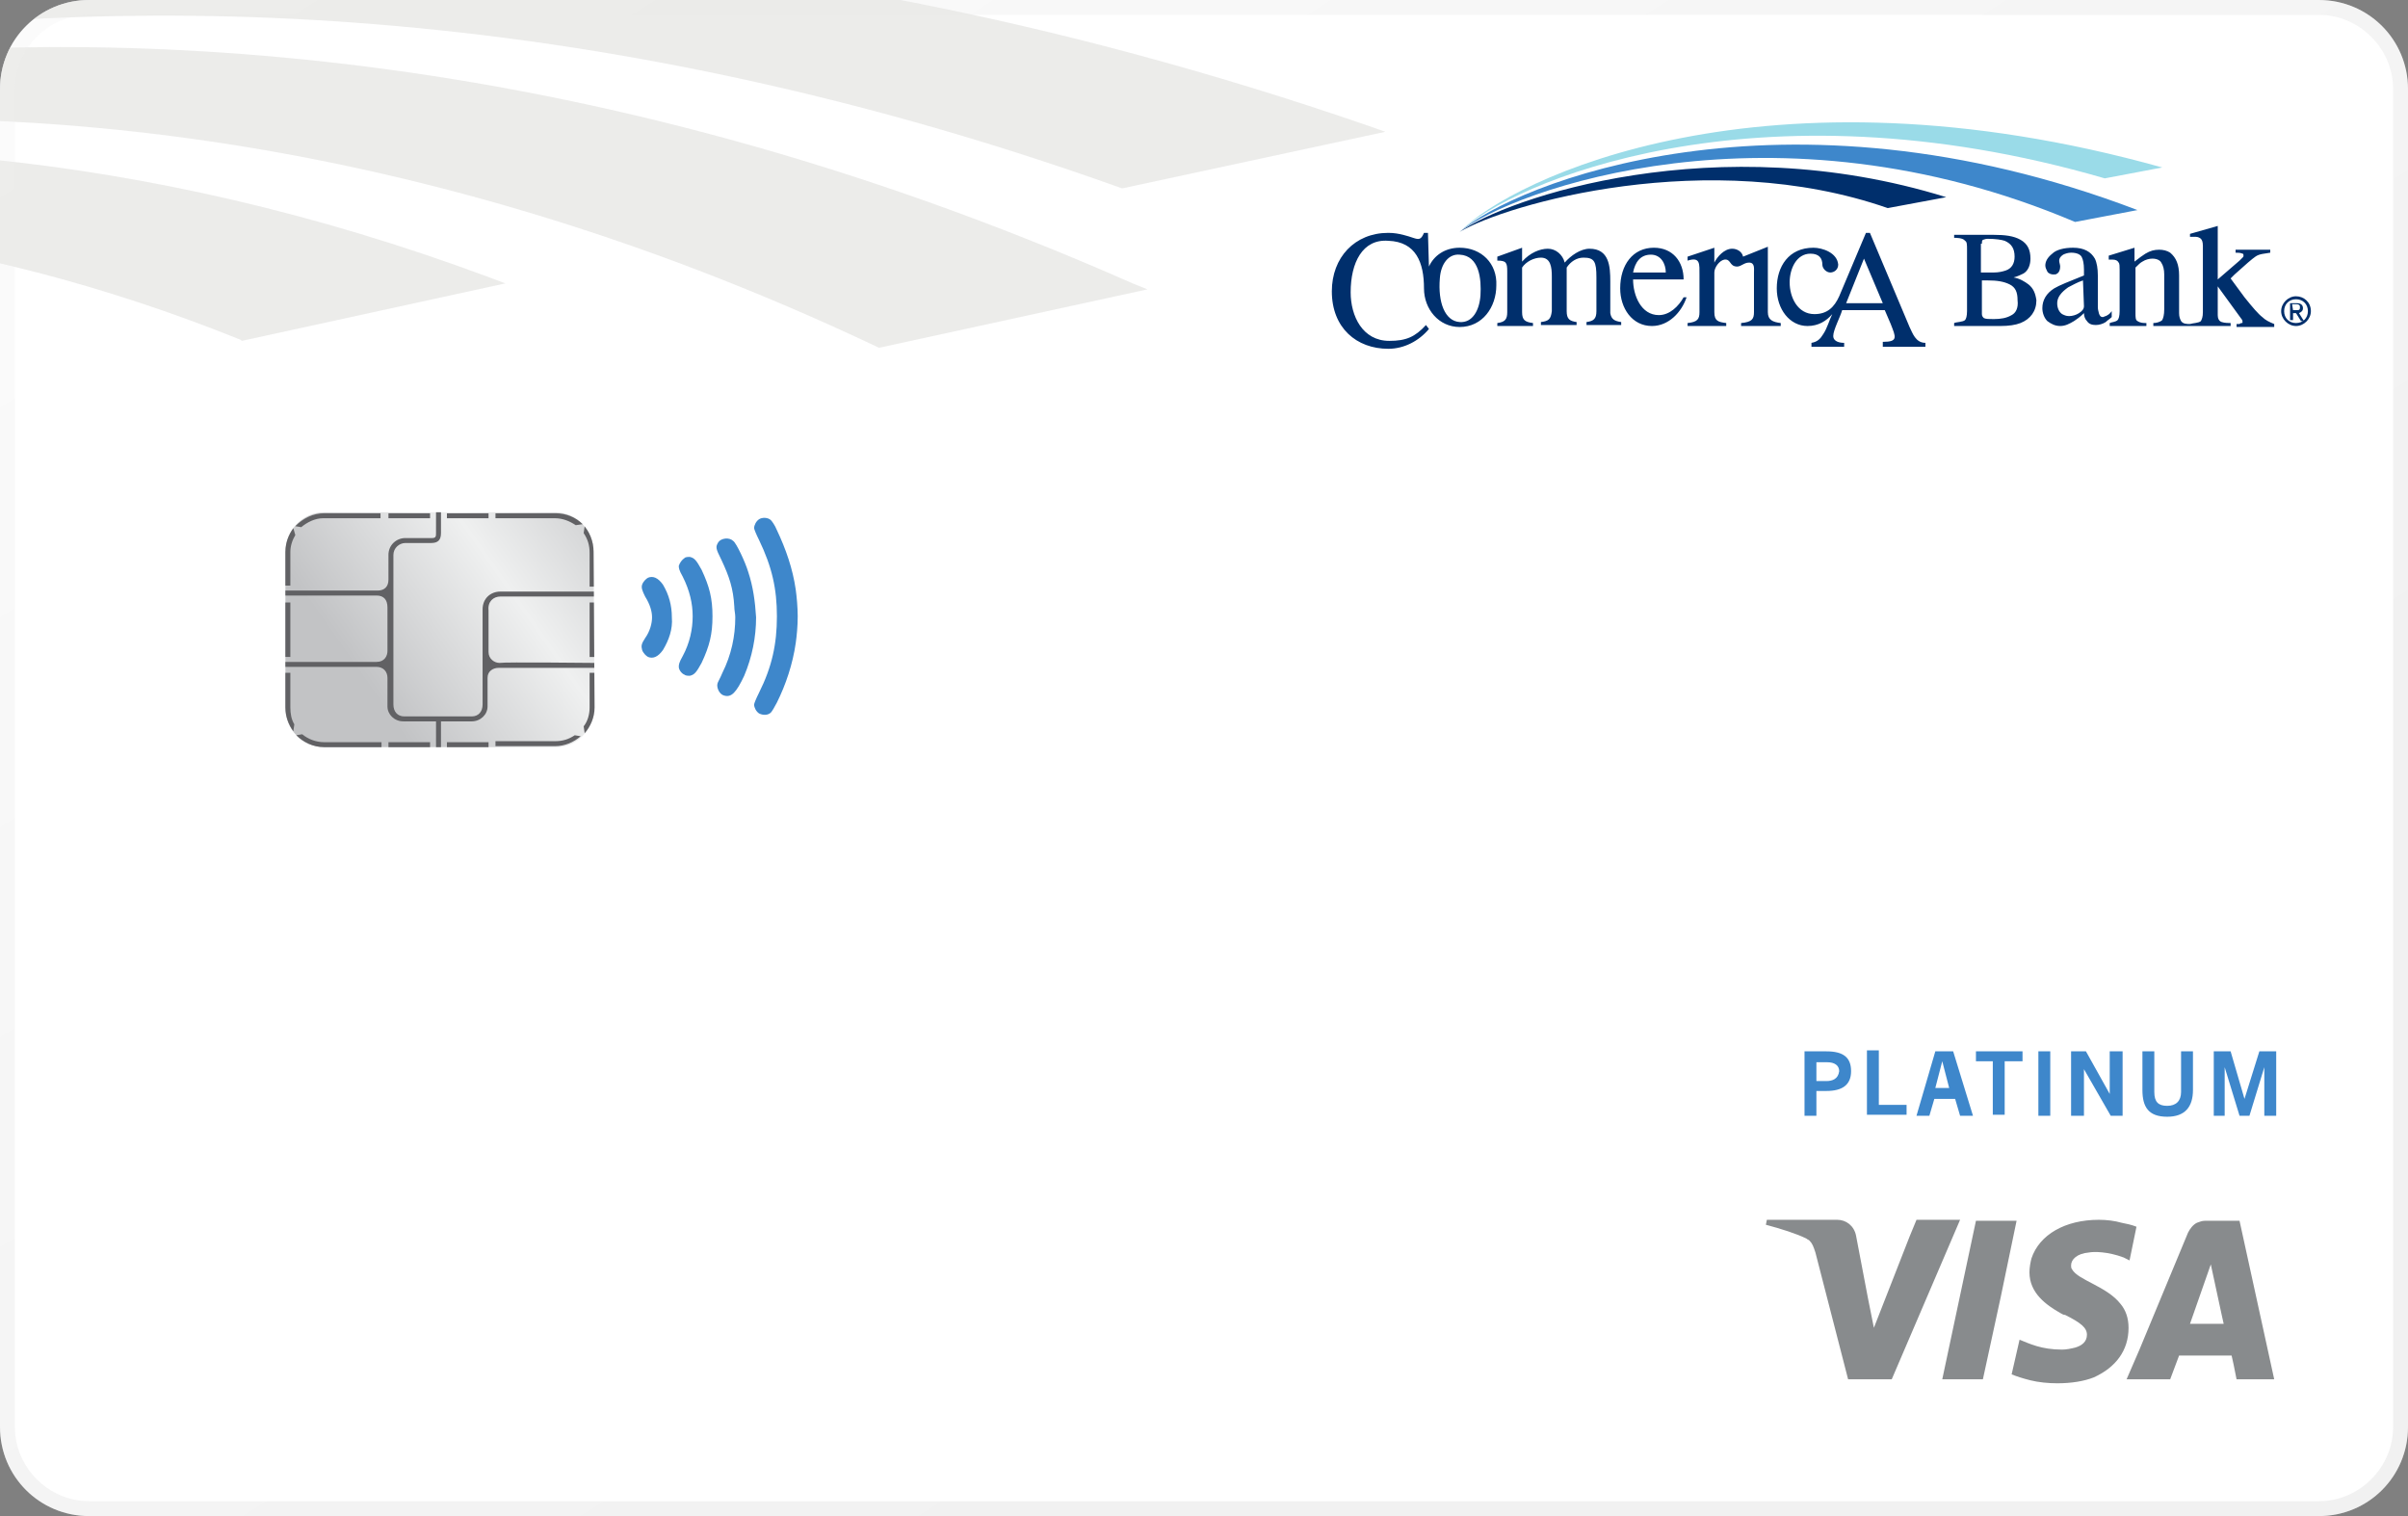 <?xml version="1.0" encoding="utf-8"?>
<!-- Generator: Adobe Illustrator 27.9.0, SVG Export Plug-In . SVG Version: 6.00 Build 0)  -->
<svg version="1.1" id="Card_ART" xmlns="http://www.w3.org/2000/svg" xmlns:xlink="http://www.w3.org/1999/xlink" x="0px" y="0px"
	  width="243" height="153" viewBox="0 0 243 153" style="enable-background:new 0 0 243 153;" xml:space="preserve">
<rect x="0" y="0" width="243" height="153" fill="#808080" stroke="none"/>
<style type="text/css">
	.st0{clip-path:url(#SVGID_00000001629719149770897570000013258617294900838806_);fill:#FFFFFF;}
	.st1{opacity:0.5;clip-path:url(#SVGID_00000124862697310428601810000000058289244355488910_);}
	.st2{fill:#D9D9D6;}
	.st3{clip-path:url(#SVGID_00000007403112228630042780000017904504425336177306_);}
	
		.st4{clip-path:url(#SVGID_00000017511527370460520040000013628101394264317320_);fill:url(#SVGID_00000103971413701751857910000004370656895075055016_);}
	.st5{clip-path:url(#SVGID_00000180335418898899396480000005300559135570922916_);fill:#616164;}
	
		.st6{opacity:0.25;clip-path:url(#SVGID_00000084497498819288888250000015444531028540210355_);fill:url(#SVGID_00000174602265073561957010000010586732153300833717_);enable-background:new    ;}
	.st7{fill:#002F6C;}
	.st8{fill:#3E87CB;}
	.st9{fill:#9ADBE8;}
	.st10{fill:none;}
	.st11{enable-background:new    ;}
	.st12{fill:#888B8D;}
</style>
<g>
	<g>
		<g>
			<g>
				<g>
					<g>
						<defs>
							<path id="SVGID_1_" d="M243,144c0,5-4,9-9,9H9c-5,0-9-4-9-9V9c0-5,4-9,9-9h225c5,0,9,4,9,9V144z"/>
						</defs>
						<clipPath id="SVGID_00000110444050967699354930000010323060880475590548_">
							<use xlink:href="#SVGID_1_"  style="overflow:visible;"/>
						</clipPath>
						
							<rect x="-9" y="-9" style="clip-path:url(#SVGID_00000110444050967699354930000010323060880475590548_);fill:#FFFFFF;" width="260.7" height="170.7"/>
					</g>
				</g>
				<g>
					<g>
						<defs>
							<path id="SVGID_00000172413060430985919890000004441796532530379440_" d="M243,144c0,5-4,9-9,9H9c-5,0-9-4-9-9V9c0-5,4-9,9-9
								h225c5,0,9,4,9,9V144z"/>
						</defs>
						<clipPath id="SVGID_00000107554449065647685060000011300341430714063005_">
							<use xlink:href="#SVGID_00000172413060430985919890000004441796532530379440_"  style="overflow:visible;"/>
						</clipPath>
						<g id="final_ribbons" style="opacity:0.5;clip-path:url(#SVGID_00000107554449065647685060000011300341430714063005_);">
							<path class="st2" d="M49.4,28c-70.8-26.4-130.5-7-151.5,11.5l0.6,0.8c20.1-14.7,70.1-28.5,125.8-6l0.1,0.1L51,28.6L49.4,28z"
								/>
							<path class="st2" d="M114.3,28.6C57.7,3.6,9.7,2.7-20.6,6.3c-34.9,4.2-65.3,16.6-81.5,33.3l0.7,0.7
								C-84.3,24-53.2,15.5-29.9,13.1C-3.1,10.2,39.3,11.7,88.5,35l0.2,0.1l27.1-5.9L114.3,28.6z"/>
							<path class="st2" d="M138.1,12.7C73.8-9.5,21-7.6-11.9-2.1C-51,4.4-84.7,20-102.2,39.6l0.7,0.7C-85.6,23.3-55.5,9.9-20.9,4.4
								C8.7-0.2,56-1.5,113.2,19l0.1,0l26.5-5.7L138.1,12.7z"/>
						</g>
					</g>
				</g>
			</g>
		</g>
	</g>
	<g>
		<g>
			<g>
				<g>
					<g>
						<defs>
							<path id="SVGID_00000026142534713920746290000015406692943293247915_" d="M243,144c0,5-4,9-9,9H9c-5,0-9-4-9-9V9c0-5,4-9,9-9
								h225c5,0,9,4,9,9V144z"/>
						</defs>
						<clipPath id="SVGID_00000146461800937296824490000008002083249999729319_">
							<use xlink:href="#SVGID_00000026142534713920746290000015406692943293247915_"  style="overflow:visible;"/>
						</clipPath>
						<g style="clip-path:url(#SVGID_00000146461800937296824490000008002083249999729319_);">
							<g>
								<g>
									<g>
										<g>
											<g>
												<defs>
													<path id="SVGID_00000012441318197345816350000015672283815699080595_" d="M60,71.4c0,2.2-1.8,4-3.9,4H32.7
														c-2.2,0-3.9-1.8-3.9-4V55.7c0-2.2,1.8-4,3.9-4H56c2.2,0,3.9,1.8,3.9,4L60,71.4"/>
												</defs>
												<clipPath id="SVGID_00000045606363005185805270000001092178912002516867_">
													<use xlink:href="#SVGID_00000012441318197345816350000015672283815699080595_"  style="overflow:visible;"/>
												</clipPath>
												
													<linearGradient id="SVGID_00000131328950715540826820000004709431226898979249_" gradientUnits="userSpaceOnUse" x1="-7255.96" y1="13622.473" x2="-6991.224" y2="13622.473" gradientTransform="matrix(0.89 -0.623 0.574 0.819 -1348.766 -15522.815)">
													<stop  offset="0.24" style="stop-color:#C2C3C5"/>
													<stop  offset="0.3" style="stop-color:#EFF0F0"/>
													<stop  offset="0.36" style="stop-color:#C2C3C5"/>
												</linearGradient>
												
													<polygon style="clip-path:url(#SVGID_00000045606363005185805270000001092178912002516867_);fill:url(#SVGID_00000131328950715540826820000004709431226898979249_);" points="
													316.7,102.1 81,267.1 -70.8,50.3 164.9,-114.7 												"/>
											</g>
										</g>
									</g>
								</g>
							</g>
							<g>
								<g>
									<g>
										<g>
											<g>
												<defs>
													<path id="SVGID_00000139254949991236493410000009094200628852462243_" d="M60,71.4c0,2.2-1.8,4-3.9,4H32.7
														c-2.2,0-3.9-1.8-3.9-4V55.7c0-2.2,1.8-4,3.9-4H56c2.2,0,3.9,1.8,3.9,4L60,71.4"/>
												</defs>
												<clipPath id="SVGID_00000121999926230996240550000003419223988644336795_">
													<use xlink:href="#SVGID_00000139254949991236493410000009094200628852462243_"  style="overflow:visible;"/>
												</clipPath>
												<path style="clip-path:url(#SVGID_00000121999926230996240550000003419223988644336795_);fill:#616164;" d="M59.5,60.8
													H60v5.5h-0.5V60.8z M28.8,66.3h0.5v-5.5h-0.5V66.3z M39.2,52.3h4.2v-0.5h-4.2V52.3z M45.1,52.3h4.2v-0.5h-4.2V52.3z
													 M39.2,75.4h4.2v-0.5h-4.2V75.4z M45.1,75.4h4.2v-0.5h-4.2V75.4z M29.7,73.1c-0.3-0.5-0.4-1.1-0.4-1.7v-3.5h-0.5v3.5
													c0,0.9,0.3,1.7,0.8,2.4L29.7,73.1z M32.7,74.9c-0.8,0-1.6-0.3-2.2-0.8l-0.6,0.1c0.7,0.7,1.7,1.2,2.8,1.2h5.8v-0.5
													C38.5,74.9,32.7,74.9,32.7,74.9z M58.8,52.9c-0.7-0.7-1.7-1.1-2.7-1.1H50v0.5h6c0.8,0,1.5,0.3,2.1,0.7L58.8,52.9z
													 M59,53.1l-0.1,0.7c0.4,0.6,0.6,1.2,0.6,2v3.4H60v-3.4C60,54.7,59.6,53.8,59,53.1z M32.7,51.8c-1.1,0-2.1,0.5-2.9,1.3
													l0.6,0.1c0.6-0.5,1.4-0.9,2.2-0.9h5.8v-0.5C38.5,51.8,32.7,51.8,32.7,51.8z M29.6,53.3c-0.5,0.7-0.8,1.5-0.8,2.4v3.4
													h0.5v-3.4c0-0.6,0.2-1.2,0.5-1.7L29.6,53.3z M58,74.2c-0.6,0.4-1.2,0.6-2,0.6h-6v0.5h6c1,0,1.9-0.4,2.6-1L58,74.2z
													 M59.5,67.9v3.5c0,0.7-0.2,1.4-0.6,1.9L59,74c0.6-0.7,1-1.6,1-2.6v-3.5H59.5z M50.5,60.2H60v-0.5h-9.5
													c-1,0-1.8,0.7-1.8,1.8v9.6c0,0.7-0.4,1.2-1.1,1.2h-6.8c-0.7,0-1.1-0.5-1.1-1.2V56c0-0.7,0.6-1.2,1.2-1.2h2.6
													c0.7,0,1-0.3,1-1v-2.2H44v2.2c0,0.3,0,0.5-0.4,0.5h-2.7c-0.9,0-1.7,0.7-1.7,1.7v2.5c0,0.7-0.4,1.1-1.1,1.1h-9.3v0.5H38
													c0.7,0,1.1,0.4,1.1,1.2v4.4c0,0.5-0.3,1.1-1.1,1.1h-9.3v0.5H38c0.7,0,1.1,0.5,1.1,1.1v2.9c0,0.8,0.7,1.5,1.6,1.5H44v2.6
													h0.5v-2.6h3.1c0.9,0,1.6-0.7,1.6-1.5v-2.9c0-0.7,0.6-1,1.1-1H60v-0.5c0,0-9.1-0.1-9.6,0c-0.5,0-1.1-0.4-1.1-1.1v-4.2
													C49.2,60.7,49.8,60.2,50.5,60.2z"/>
											</g>
										</g>
									</g>
								</g>
							</g>
						</g>
					</g>
				</g>
			</g>
		</g>
	</g>
	<g>
		<g>
			<defs>
				<path id="SVGID_00000067939719824915248770000011405064582736967061_" d="M243,144c0,5-4,9-9,9H9c-5,0-9-4-9-9V9c0-5,4-9,9-9
					h225c5,0,9,4,9,9V144z"/>
			</defs>
			<clipPath id="SVGID_00000152263636402376850110000014998874854953835402_">
				<use xlink:href="#SVGID_00000067939719824915248770000011405064582736967061_"  style="overflow:visible;"/>
			</clipPath>
			
				<linearGradient id="SVGID_00000072240320030430658120000008538488967470962586_" gradientUnits="userSpaceOnUse" x1="152.489" y1="8150.358" x2="10.494" y2="7921.903" gradientTransform="matrix(1 0 0 1 0 -8024)">
				<stop  offset="0" style="stop-color:#C8C8C8"/>
				<stop  offset="0.836" style="stop-color:#FAFAFA"/>
			</linearGradient>
			
				<path style="opacity:0.25;clip-path:url(#SVGID_00000152263636402376850110000014998874854953835402_);fill:url(#SVGID_00000072240320030430658120000008538488967470962586_);enable-background:new    ;" d="
				M234,1.5c4.1,0,7.5,3.4,7.5,7.5v135c0,4.1-3.4,7.5-7.5,7.5H9c-4.1,0-7.5-3.4-7.5-7.5V9c0-4.1,3.4-7.5,7.5-7.5H234 M234,0H9
				C4,0,0,4,0,9v135c0,5,4,9,9,9h225c5,0,9-4,9-9V9C243,4,239,0,234,0L234,0z"/>
		</g>
	</g>
</g>
<g>
	<g>
		<g>
			<path class="st7" d="M163.6,32.5v0.3h-3.5v-0.3c0.7-0.1,1-0.3,1-1.1V28c0-1.6-0.2-2-1.3-2c-0.7,0-1.3,0.4-1.7,1v4.4
				c0,0.8,0.3,1,1,1.1v0.3h-3.6v-0.3c0.8-0.1,1-0.3,1.1-1.1l0-3.5c0-0.9-0.1-1.9-1.1-1.9c-0.7,0-1.5,0.4-1.9,1v4.5
				c0,0.8,0.3,1,1.1,1.1v0.3h-3.6v-0.3c0.8-0.1,1-0.4,1-1.1v-4.1c0-0.9-0.1-1.1-1-1.1v-0.4l2.5-0.9v1.4c0.8-0.9,1.8-1.3,2.6-1.3
				c0.8,0,1.5,0.6,1.7,1.4c0.6-0.7,1.6-1.4,2.5-1.4c2,0,2.1,1.8,2.1,3.3v3.2C162.6,32.2,162.9,32.4,163.6,32.5z M169.9,30
				c-0.5,0.9-1.4,1.8-2.5,1.8c-1.8,0-2.6-2-2.6-3.6h5.1c0-1.8-1.1-3.2-3-3.2c-2.1,0-3.4,1.7-3.4,4.1c0,2,1.2,3.8,3.2,3.8
				c1.7,0,3-1.4,3.5-2.9L169.9,30z M166.6,25.7c1,0,1.5,0.9,1.5,1.8h-3.3C165,26.5,165.5,25.7,166.6,25.7z M147.3,25
				c-1.5,0-2.6,0.8-3.1,1.9l-0.1-3.4h-0.4c-0.3,0.7-0.5,0.7-1.1,0.5c-0.3-0.1-0.6-0.2-1-0.3c-0.4-0.1-0.9-0.2-1.5-0.2
				c-3.4,0-5.7,2.5-5.7,5.9c0,3.7,2.5,5.8,5.7,5.8c1.6,0,3.1-0.8,4.1-2l-0.3-0.4c-1.1,1.2-2,1.6-3.7,1.6c-2.7,0-3.9-2.5-3.9-4.9
				c0-3,1.2-5.4,3.8-5.2c2.8,0.1,3.6,2.2,3.6,4.8c0,2.1,1.5,3.9,3.6,3.9c2.3,0,3.7-2,3.7-4.2C151.1,26.6,149.5,25,147.3,25z
				 M149.4,29.8c-0.1,1.5-0.8,2.8-2.1,2.7c-1.5-0.1-2.2-2-2-4.4c0.1-1.5,0.9-2.5,2-2.4C149.3,25.8,149.5,28.2,149.4,29.8z
				 M212.5,31.9c-0.1,0-0.2,0.1-0.3,0.1c-0.2,0-0.3-0.1-0.4-0.4c0-0.1-0.1-0.3-0.1-0.6v-3.2c0-0.7-0.1-1.3-0.3-1.7
				c-0.4-0.7-1.1-1.1-2.2-1.1c-0.9,0-1.7,0.2-2.1,0.6c-0.5,0.4-0.7,0.8-0.7,1.2c0,0.2,0.1,0.4,0.2,0.6c0.1,0.2,0.4,0.3,0.6,0.3
				c0.2,0,0.3,0,0.4-0.1c0.2-0.1,0.3-0.4,0.3-0.7c0-0.2-0.1-0.4-0.1-0.6c0-0.2,0.1-0.4,0.4-0.6c0.2-0.1,0.5-0.2,0.8-0.2
				c0.6,0,1,0.2,1.1,0.5c0.1,0.2,0.2,0.6,0.2,1.2v0.6c-1.5,0.6-2.5,1-3,1.3c-0.8,0.5-1.2,1.2-1.2,2c0,0.5,0.2,1,0.5,1.3
				c0.4,0.3,0.8,0.5,1.3,0.5c0.5,0,0.9-0.2,1.4-0.5c0.3-0.2,0.6-0.4,1-0.8c0,0.3,0.1,0.6,0.3,0.8c0.2,0.3,0.5,0.4,0.9,0.4
				c0.3,0,0.7-0.1,1-0.3c0.2-0.2,0.4-0.3,0.6-0.5v-0.6C212.9,31.7,212.7,31.8,212.5,31.9z M210.3,30.9c0,0.3-0.2,0.5-0.5,0.7
				c-0.3,0.2-0.7,0.3-1,0.3c-0.3,0-0.5-0.1-0.7-0.2c-0.3-0.2-0.5-0.6-0.5-1.1c0-0.6,0.4-1.1,1.1-1.6c0.4-0.2,0.9-0.5,1.5-0.7
				L210.3,30.9L210.3,30.9z M228.3,32c-0.4-0.3-1-1-1.8-2l-1.4-1.9l0.4-0.4c1.1-1,1.8-1.6,2.1-1.8c0.4-0.3,1-0.3,1.5-0.4v-0.3h-3.5
				v0.3c0.2,0,0.5,0,0.7,0.1c0.1,0,0.1,0.1,0.1,0.2c0,0.1,0,0.1-0.1,0.2c-0.1,0.1-0.2,0.2-0.3,0.3l-2.2,1.9l0-5.4l-2.8,0.8v0.3
				c0.2,0,0.4,0,0.6,0c0.2,0,0.4,0.1,0.5,0.2c0.1,0.1,0.2,0.3,0.2,0.7v6.7c0,0.5-0.1,0.7-0.2,0.9c-0.2,0.2-0.8,0.2-1.1,0.3
				c-0.3,0-0.7,0-0.9-0.3c-0.1-0.2-0.2-0.4-0.2-0.8v-3.8c0-1.1-0.3-1.8-0.9-2.3c-0.3-0.2-0.7-0.3-1.1-0.3c-0.5,0-0.9,0.1-1.4,0.4
				c-0.3,0.2-0.6,0.4-1.1,0.8V25l-2.6,0.8v0.4l0,0c0,0,0.2,0,0.4,0c0.3,0,0.5,0.1,0.6,0.3c0.1,0.1,0.1,0.4,0.1,0.7v4.2
				c0,0.5-0.1,0.8-0.2,0.9c-0.2,0.2-0.6,0.2-0.8,0.3v0.3h3.7v-0.3c-0.3,0-0.6,0-0.9-0.2c-0.2-0.1-0.2-0.4-0.2-0.8V27
				c0.3-0.3,0.5-0.5,0.7-0.6c0.3-0.2,0.7-0.3,1-0.3c0.5,0,0.8,0.2,0.9,0.4c0.2,0.3,0.3,0.7,0.3,1.2v3.5c0,0.6-0.1,0.9-0.2,1.1
				c-0.2,0.2-0.6,0.3-0.9,0.3v0.3h7.8v-0.3c-0.2,0-0.6,0-0.9-0.1c-0.3-0.1-0.4-0.4-0.4-0.7v-2.9l2.4,3.3c0.1,0.1,0.1,0.2,0.1,0.3
				c0,0.1,0,0.1-0.1,0.1c-0.1,0-0.2,0.1-0.2,0.1l-0.3,0v0.3h3.8v-0.3C229,32.5,228.6,32.3,228.3,32z M178.4,31.5l0-6.6l-2.5,1
				c-0.1-0.5-0.6-0.8-1.1-0.8c-0.8,0-1.5,0.8-1.8,1.4V25l-2.7,0.9v0.4c1.3-0.4,1.2,0.3,1.2,1.5v3.7c0,0.7-0.2,1-1.2,1.1v0.3h3.9
				v-0.3c-0.8-0.1-1.2-0.2-1.2-1.1v-4c0-0.5,0.5-1.2,1-1.3c0.7-0.1,0.5,0.7,1.3,0.7c0.4,0,0.7-0.4,1.2-0.4c0.6,0,0.5,0.6,0.5,1v4
				c0,0.7-0.2,1-1.3,1.1v0.3h4v-0.3C178.9,32.5,178.4,32.3,178.4,31.5z M192.7,33l-4-9.5h-0.4l-2.7,6.4c-0.5,1.1-1.2,1.8-2.5,1.8
				c-1.7,0-2.5-1.7-2.5-3.2c0-1.4,0.7-2.9,2.1-2.9c0.9,0,1.2,0.5,1.2,1.1c0,0.4,0.4,0.8,0.8,0.8c0.4,0,0.8-0.3,0.8-0.8
				c-0.1-1.2-1.6-1.7-2.5-1.7c-2.5,0-3.7,1.9-3.7,4.1c0,2.1,1.3,3.8,3.1,3.8c1.1,0,1.9-0.5,2.5-1.2c-0.3,0.6-0.5,1.4-0.9,2
				c-0.3,0.5-0.6,0.8-1.2,0.9V35h3.3v-0.4c-0.4,0-1.1-0.1-1.1-0.7c0-0.6,0.7-1.9,0.9-2.6h4.3l0.6,1.4c0.5,1.3,0.8,1.8-0.8,1.8V35
				h4.3v-0.4C193.3,34.6,193,33.6,192.7,33z M186.3,30.6l1.8-4.5l1.9,4.5C189.9,30.6,186.3,30.6,186.3,30.6z M204.7,28.7
				c-0.4-0.3-0.9-0.6-1.5-0.7c0.4-0.1,0.8-0.3,1-0.4c0.5-0.3,0.7-0.9,0.7-1.5c0-0.9-0.3-1.5-1-1.9c-0.7-0.4-1.6-0.5-2.7-0.5h-4v0.3
				c0.2,0,0.9,0,1.1,0.3c0.2,0.1,0.2,0.4,0.2,0.9v6.2c0,0.5-0.1,0.8-0.2,0.9c-0.2,0.2-0.9,0.2-1.1,0.3v0.3h4.7c0.8,0,1.5-0.1,2-0.3
				c1-0.4,1.6-1.2,1.6-2.3C205.4,29.6,205.2,29.1,204.7,28.7z M200,24.6c0-0.2,0-0.3,0.1-0.4c0.1,0,0.2-0.1,0.5-0.1
				c0.8,0,1.4,0.1,1.7,0.2c0.7,0.3,1,0.8,1,1.6c0,0.7-0.3,1.2-0.9,1.4c-0.3,0.1-0.7,0.2-1.2,0.2l-1.3,0V24.6z M203,31.8
				c-0.5,0.3-1.1,0.4-1.8,0.4c-0.5,0-0.8,0-1-0.1c-0.1-0.1-0.2-0.2-0.2-0.4v-3.4l0.2,0h0.4c0.9,0,1.6,0.1,2.2,0.4
				c0.6,0.3,0.8,0.8,0.8,1.6C203.7,31.1,203.4,31.6,203,31.8z"/>
			<path class="st8" d="M147.3,23.4c5.3-4.2,31.7-13.9,62.1-1l6.3-1.2C179.8,7.5,152.7,18.6,147.3,23.4z"/>
			<path class="st9" d="M147.3,23.4c5.1-4.9,29.7-15.7,65.1-5.4l5.8-1.1C178.1,5.7,152.6,18,147.3,23.4z"/>
			<path class="st7" d="M147.3,23.4c4.7-2.8,25.1-8.7,43.2-2.4l5.9-1.1C173.2,12.7,152,20,147.3,23.4z"/>
		</g>
		<g>
			<g>
				<rect x="229.6" y="27.6" class="st10" width="0.6" height="7.4"/>
				<rect x="223.3" y="32.9" class="st10" width="9" height="0.6"/>
				<rect x="230.1" y="29.9" class="st10" width="5.4" height="4.2"/>
				<g class="st11">
					<path class="st7" d="M230.2,31.4c0-0.8,0.7-1.5,1.5-1.5c0.8,0,1.5,0.6,1.5,1.5c0,0.8-0.7,1.5-1.5,1.5
						C230.9,32.9,230.2,32.2,230.2,31.4z M232.9,31.4c0-0.7-0.5-1.2-1.2-1.2c-0.7,0-1.2,0.5-1.2,1.2c0,0.7,0.5,1.2,1.2,1.2
						C232.4,32.6,232.9,32.1,232.9,31.4z M231.4,32.3h-0.3v-1.7h0.7c0.4,0,0.6,0.2,0.6,0.5c0,0.3-0.2,0.4-0.4,0.5l0.5,0.8h-0.3
						l-0.5-0.8h-0.3L231.4,32.3L231.4,32.3z M231.4,31.3h0.3c0.3,0,0.4,0,0.4-0.3c0-0.2-0.1-0.3-0.4-0.3h-0.4L231.4,31.3L231.4,31.3
						z"/>
				</g>
			</g>
		</g>
	</g>
</g>
<path class="st8" d="M70.8,57.5c0.8,1.7,1.1,2.9,1.1,4.7c0,0,0,0,0,0c0,0,0,0,0,0c0,1.8-0.3,3-1.1,4.7c-0.5,0.9-0.7,1.2-1.2,1.3
	c-0.1,0-0.4,0-0.5-0.1c-0.3-0.1-0.6-0.5-0.6-0.8c0-0.2,0-0.4,0.4-1.1c0.7-1.3,1-2.7,1-4c0-1.3-0.3-2.6-1-4c-0.4-0.7-0.4-0.9-0.4-1.1
	c0.1-0.3,0.3-0.6,0.6-0.8c0.1-0.1,0.4-0.1,0.5-0.1C70.1,56.3,70.3,56.6,70.8,57.5z M80.3,59.5c-0.3-2.1-1-4.1-1.9-6
	c-0.2-0.5-0.5-0.9-0.6-1c-0.3-0.3-0.9-0.3-1.2-0.1c-0.3,0.2-0.5,0.6-0.5,0.9c0,0.1,0.2,0.6,0.5,1.2c1.3,2.7,1.8,4.9,1.8,7.7
	c0,0,0,0,0,0s0,0,0,0c0,2.8-0.5,5.1-1.8,7.7c-0.3,0.6-0.5,1.1-0.5,1.2c0,0.3,0.2,0.7,0.5,0.9c0.4,0.2,0.9,0.2,1.2-0.1
	c0.1-0.1,0.4-0.6,0.6-1c0.9-1.8,1.6-3.9,1.9-6c0.1-0.7,0.2-1.7,0.2-2.7c0,0,0,0,0,0c0,0,0,0,0,0C80.5,61.3,80.4,60.2,80.3,59.5z
	 M75.5,57.7c-0.3-1-1.2-2.9-1.5-3.1c-0.4-0.4-1.2-0.3-1.5,0.1c-0.3,0.5-0.3,0.6,0.3,1.8c0.8,1.7,1.2,2.9,1.3,4.7
	c0,0.4,0.1,0.7,0.1,1.1c0,1.9-0.4,3.8-1.3,5.6c-0.2,0.5-0.5,1-0.5,1.1c-0.1,0.4,0.2,1.1,0.7,1.2c0.7,0.2,1.2-0.3,2-2
	c0.8-1.9,1.2-3.9,1.2-5.9C76.2,60.7,76,59.2,75.5,57.7z M65.4,58.3c-0.2,0.1-0.5,0.4-0.6,0.7c-0.1,0.3,0,0.6,0.3,1.2
	c0.5,0.8,0.7,1.5,0.7,2.1s-0.2,1.4-0.7,2.1c-0.4,0.6-0.4,0.8-0.3,1.2c0.1,0.3,0.4,0.6,0.6,0.7c0.5,0.2,1,0,1.5-0.7
	c0.6-1,1-2.1,0.9-3.3c0-1.2-0.3-2.3-0.9-3.3C66.4,58.3,65.9,58.1,65.4,58.3z"/>
<path class="st12" d="M190.9,139.2L190.9,139.2L190.9,139.2l-4.4,0l-3.3-12.8c-0.2-0.6-0.3-0.9-0.6-1.2c-0.1-0.1-0.2-0.1-0.3-0.2
	c-1-0.5-2.6-1-4.1-1.4v0h0l0.1-0.5h0v0h7.1c0.9,0,1.7,0.6,1.9,1.6l1.2,6.3l0.6,3l3.6-9.2l0.7-1.7h4.4L190.9,139.2z M201.9,130.9
	l1.6-7.7l0,0v0h-4.1v0h0l-3.4,16h4.1v0l0,0L201.9,130.9z M229.5,139.2L229.5,139.2l-3.8,0v0h0l-0.3-1.5l-0.2-0.9h-5.3l-0.9,2.4l0,0
	v0h-4.4v0l0,0l1.3-3l4.9-11.8c0.2-0.4,0.5-0.8,0.9-1c0.3-0.1,0.5-0.2,0.8-0.2h3.5L229.5,139.2L229.5,139.2z M221,133.6h3.4l-0.2-0.9
	l-1.1-5.1L221,133.6z M214.8,134c0-1-0.3-1.8-0.8-2.4c-1.4-1.8-4.3-2.4-4.9-3.5c-0.1-0.1-0.1-0.3-0.1-0.4c0-0.6,0.6-1.2,1.8-1.3
	c0.5-0.1,1.9-0.1,3.5,0.5c0.2,0.1,0.4,0.2,0.6,0.3v0l0,0l0.7-3.4h0l0,0c-0.5-0.2-1-0.3-1.5-0.4c-0.7-0.2-1.5-0.3-2.3-0.3h0l0,0
	c-3.4,0-6,1.5-6.8,3.9c-0.1,0.4-0.2,0.9-0.2,1.4c0,2.1,1.7,3.3,3.1,4.1c0.2,0.1,0.3,0.2,0.5,0.2c1.6,0.8,2.2,1.3,2.2,2
	c0,0.7-0.5,1.1-1.2,1.3c-0.4,0.1-0.9,0.2-1.3,0.2c-2.1,0-3.3-0.6-4.3-1v0c0,0,0,0,0,0l-0.8,3.5c0,0,0,0,0,0l0,0
	c0.5,0.2,1.1,0.4,1.9,0.6c0.8,0.2,1.8,0.3,2.7,0.3c1.4,0,2.7-0.2,3.7-0.6C213.5,138,214.8,136.3,214.8,134z"/>
<path class="st8" d="M184.3,106.1h-2.2v6.5h1.2v-2.5h1c1.6,0,2.5-0.6,2.5-2C186.8,106.7,186,106.1,184.3,106.1z M184.3,109.1h-1
	v-1.9h1.1c0.7,0,1.2,0.3,1.2,0.9C185.5,108.9,184.9,109.1,184.3,109.1z M189.7,111.5h2.7v1h-4v-6.5h1.2V111.5z M195.3,106.1
	l-1.9,6.5h1.3l0.5-1.7h2.1l0.5,1.7h1.3l-2-6.5H195.3z M195.3,109.8l0.7-2.7h0l0.7,2.7H195.3z M199.4,106.1h4.7v1h-1.8v5.4h-1.2v-5.4
	h-1.7V106.1z M205.7,106.1h1.2v6.5h-1.2V106.1z M213,106.1h1.2v6.5H213l-2.7-4.7h0v4.7H209v-6.5h1.5l2.4,4.3h0V106.1z M220.1,106.1
	h1.2v3.9c0,1.7-0.8,2.7-2.6,2.7c-1.9,0-2.5-1-2.5-2.7v-3.9h1.2v4.1c0,1,0.4,1.4,1.3,1.4c0.9,0,1.4-0.5,1.4-1.4L220.1,106.1
	L220.1,106.1z M229.7,106.1v6.5h-1.2v-4.9h0l-1.5,4.9h-1l-1.5-4.9h0v4.9h-1.1v-6.5h1.7l1.4,4.8h0l1.5-4.8H229.7z"/>
</svg>

